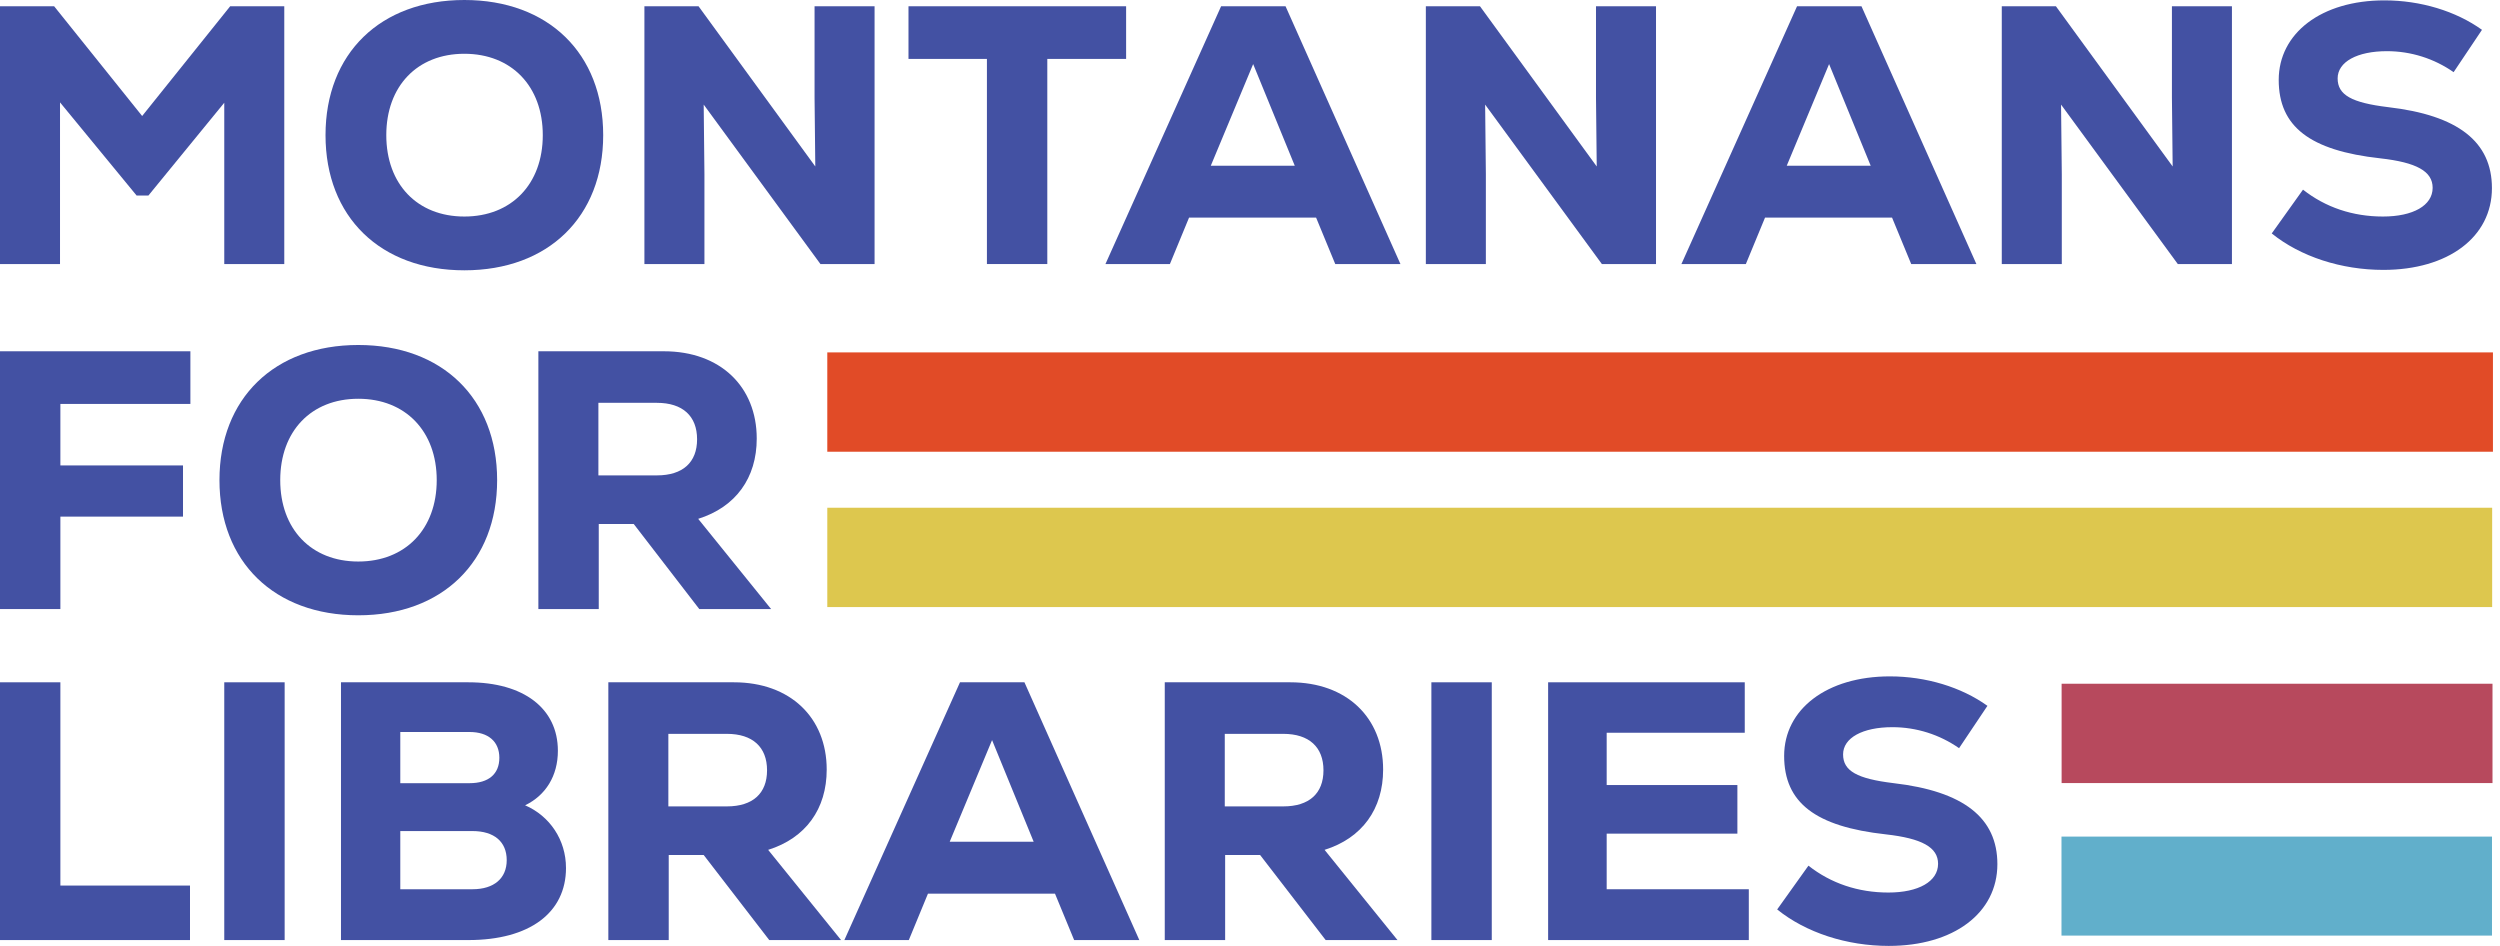 <svg width="333" height="126" viewBox="0 0 333 126" fill="none" xmlns="http://www.w3.org/2000/svg">
<g clip-path="url(#clip0_5431_671)">
<path d="M331.955 80.857V67.63L110.195 67.63V80.857L331.955 80.857Z" fill="#DDC74E"/>
<path d="M332.061 60.167V46.94L110.195 46.94V60.167L332.061 60.167Z" fill="#E14B27"/>
<path d="M37.866 0.835V35.17H29.872V13.685L19.767 26.046H18.197L7.994 13.636V35.17H0V0.835H7.211L18.935 15.452L30.658 0.835H37.869H37.866Z" fill="#4351A3"/>
<path d="M43.359 18.002C43.359 7.114 50.668 0 61.852 0C73.036 0 80.345 7.114 80.345 18.002C80.345 28.891 73.036 36.005 61.852 36.005C50.668 36.005 43.359 28.891 43.359 18.002ZM72.299 18.002C72.299 11.479 68.131 7.162 61.852 7.162C55.573 7.162 51.454 11.479 51.454 18.002C51.454 24.525 55.573 28.842 61.852 28.842C68.131 28.842 72.299 24.525 72.299 18.002Z" fill="#4351A3"/>
<path d="M116.493 0.835V35.17H109.282L93.732 13.932L93.83 23.203V35.17H85.835V0.835H93.047L108.597 22.173L108.499 13V0.835H116.493Z" fill="#4351A3"/>
<path d="M149.997 7.848H139.501V35.17H131.458V7.848H121.011V0.835H149.999V7.848H149.997Z" fill="#4351A3"/>
<path d="M175.305 28.988H158.381L155.831 35.17H147.246L162.65 0.835H171.235L186.538 35.17H177.855L175.305 28.988ZM161.278 22.073H172.462L166.921 8.534L161.278 22.073Z" fill="#4351A3"/>
<path d="M220.581 0.835V35.17H213.369L197.82 13.932L197.917 23.203V35.17H189.923V0.835H197.134L212.684 22.173L212.586 13V0.835H220.583H220.581Z" fill="#4351A3"/>
<path d="M252.022 28.988H235.101L232.548 35.17H223.965L239.366 0.835H247.949L263.254 35.17H254.572L252.022 28.988ZM237.992 22.073H249.176L243.634 8.534L237.995 22.073H237.992Z" fill="#4351A3"/>
<path d="M297.294 0.835V35.17H290.083L274.533 13.932L274.631 23.203V35.17H266.637V0.835H273.848L289.398 22.173L289.3 13V0.835H297.294Z" fill="#4351A3"/>
<path d="M302.592 31.1L306.76 25.262C309.752 27.617 313.383 28.842 317.405 28.842C321.427 28.842 324.028 27.371 324.028 25.016C324.028 22.81 321.868 21.631 317.064 21.092C307.695 20.062 303.525 16.875 303.525 10.645C303.525 4.415 309.213 0.049 317.6 0.049C322.408 0.049 327.115 1.472 330.6 3.973L326.822 9.612C324.223 7.797 321.131 6.816 317.944 6.816C313.972 6.816 311.373 8.238 311.373 10.444C311.373 12.65 313.237 13.683 318.093 14.271C327.413 15.349 331.925 18.88 331.925 25.062C331.925 31.585 326.088 35.95 317.457 35.95C311.866 35.95 306.419 34.184 302.595 31.094L302.592 31.1Z" fill="#4351A3"/>
<path d="M0 90.882H8.043V117.957H25.308V125.217H0V90.882Z" fill="#4351A3"/>
<path d="M29.872 90.882H37.915V125.217H29.872V90.882Z" fill="#4351A3"/>
<path d="M75.391 115.602C75.391 121.586 70.535 125.217 62.392 125.217H45.419V90.882H62.392C69.749 90.882 74.31 94.364 74.31 100.006C74.31 103.342 72.692 105.941 69.944 107.266C73.231 108.689 75.389 111.876 75.389 115.605L75.391 115.602ZM53.319 97.502V104.32H62.541C65.091 104.32 66.513 103.093 66.513 100.936C66.513 98.778 65.042 97.502 62.541 97.502H53.319ZM67.495 114.572C67.495 112.12 65.828 110.697 62.931 110.697H53.319V118.447H62.931C65.825 118.447 67.495 116.976 67.495 114.572Z" fill="#4351A3"/>
<path d="M93.735 113.887H89.074V125.217H81.031V90.882H97.757C105.261 90.882 110.117 95.589 110.117 102.507C110.117 107.757 107.32 111.632 102.318 113.201L112.03 125.217H102.464L93.732 113.887H93.735ZM96.825 97.749H89.025V107.412H96.825C100.258 107.412 102.171 105.694 102.171 102.605C102.171 99.516 100.258 97.749 96.825 97.749Z" fill="#4351A3"/>
<path d="M140.528 119.035H123.604L121.054 125.217H112.469L127.87 90.882H136.455L151.758 125.217H143.076L140.525 119.035H140.528ZM126.501 112.12H137.685L132.143 98.581L126.501 112.12Z" fill="#4351A3"/>
<path d="M167.85 113.887H163.189V125.217H155.146V90.882H171.872C179.376 90.882 184.232 95.589 184.232 102.507C184.232 107.757 181.435 111.632 176.432 113.201L186.145 125.217H176.579L167.847 113.887H167.85ZM170.939 97.749H163.14V107.412H170.939C174.373 107.412 176.286 105.694 176.286 102.605C176.286 99.516 174.373 97.749 170.939 97.749Z" fill="#4351A3"/>
<path d="M190.66 90.882H198.703V125.217H190.66V90.882Z" fill="#4351A3"/>
<path d="M232.941 118.447V125.217H206.21V90.882H232.401V97.602H214.009V104.567H231.42V111.041H214.009V118.447H232.941Z" fill="#4351A3"/>
<path d="M236.716 121.144L240.884 115.307C243.875 117.662 247.507 118.886 251.528 118.886C255.55 118.886 258.152 117.415 258.152 115.06C258.152 112.854 255.992 111.675 251.187 111.136C241.819 110.106 237.648 106.919 237.648 100.689C237.648 94.459 243.339 90.093 251.726 90.093C256.534 90.093 261.241 91.516 264.726 94.017L260.948 99.656C258.349 97.841 255.257 96.86 252.07 96.86C248.098 96.86 245.499 98.282 245.499 100.488C245.499 102.694 247.363 103.727 252.219 104.315C261.539 105.393 266.051 108.925 266.051 115.106C266.051 121.629 260.214 125.995 251.583 125.995C245.992 125.995 240.545 124.228 236.721 121.138L236.716 121.144Z" fill="#4351A3"/>
<path d="M331.933 124.621V111.434H274.59V124.621H331.933Z" fill="#61AFCB"/>
<path d="M332.001 104.307V91.069H274.607V104.307H332.001Z" fill="#B7495D"/>
<path d="M8.043 53.804V61.996H24.376V68.814H8.043V81.126H0V46.79H25.36V53.804H8.043Z" fill="#4351A3"/>
<path d="M29.232 63.955C29.232 53.066 36.541 45.953 47.725 45.953C58.909 45.953 66.218 53.066 66.218 63.955C66.218 74.844 58.909 81.957 47.725 81.957C36.541 81.957 29.232 74.844 29.232 63.955ZM58.172 63.955C58.172 57.432 54.004 53.115 47.725 53.115C41.446 53.115 37.327 57.432 37.327 63.955C37.327 70.478 41.446 74.795 47.725 74.795C54.004 74.795 58.172 70.478 58.172 63.955Z" fill="#4351A3"/>
<path d="M84.415 69.795H79.754V81.126H71.711V46.79H88.437C95.941 46.79 100.797 51.498 100.797 58.416C100.797 63.665 98.001 67.541 92.998 69.11L102.711 81.126H93.144L84.413 69.795H84.415ZM87.505 53.657H79.706V63.321H87.505C90.938 63.321 92.852 61.603 92.852 58.514C92.852 55.424 90.938 53.657 87.505 53.657Z" fill="#4351A3"/>
</g>
<defs>
<clipPath id="clip0_5431_671">
<rect width="332.061" height="126" fill="white"/>
</clipPath>
</defs>
</svg>
